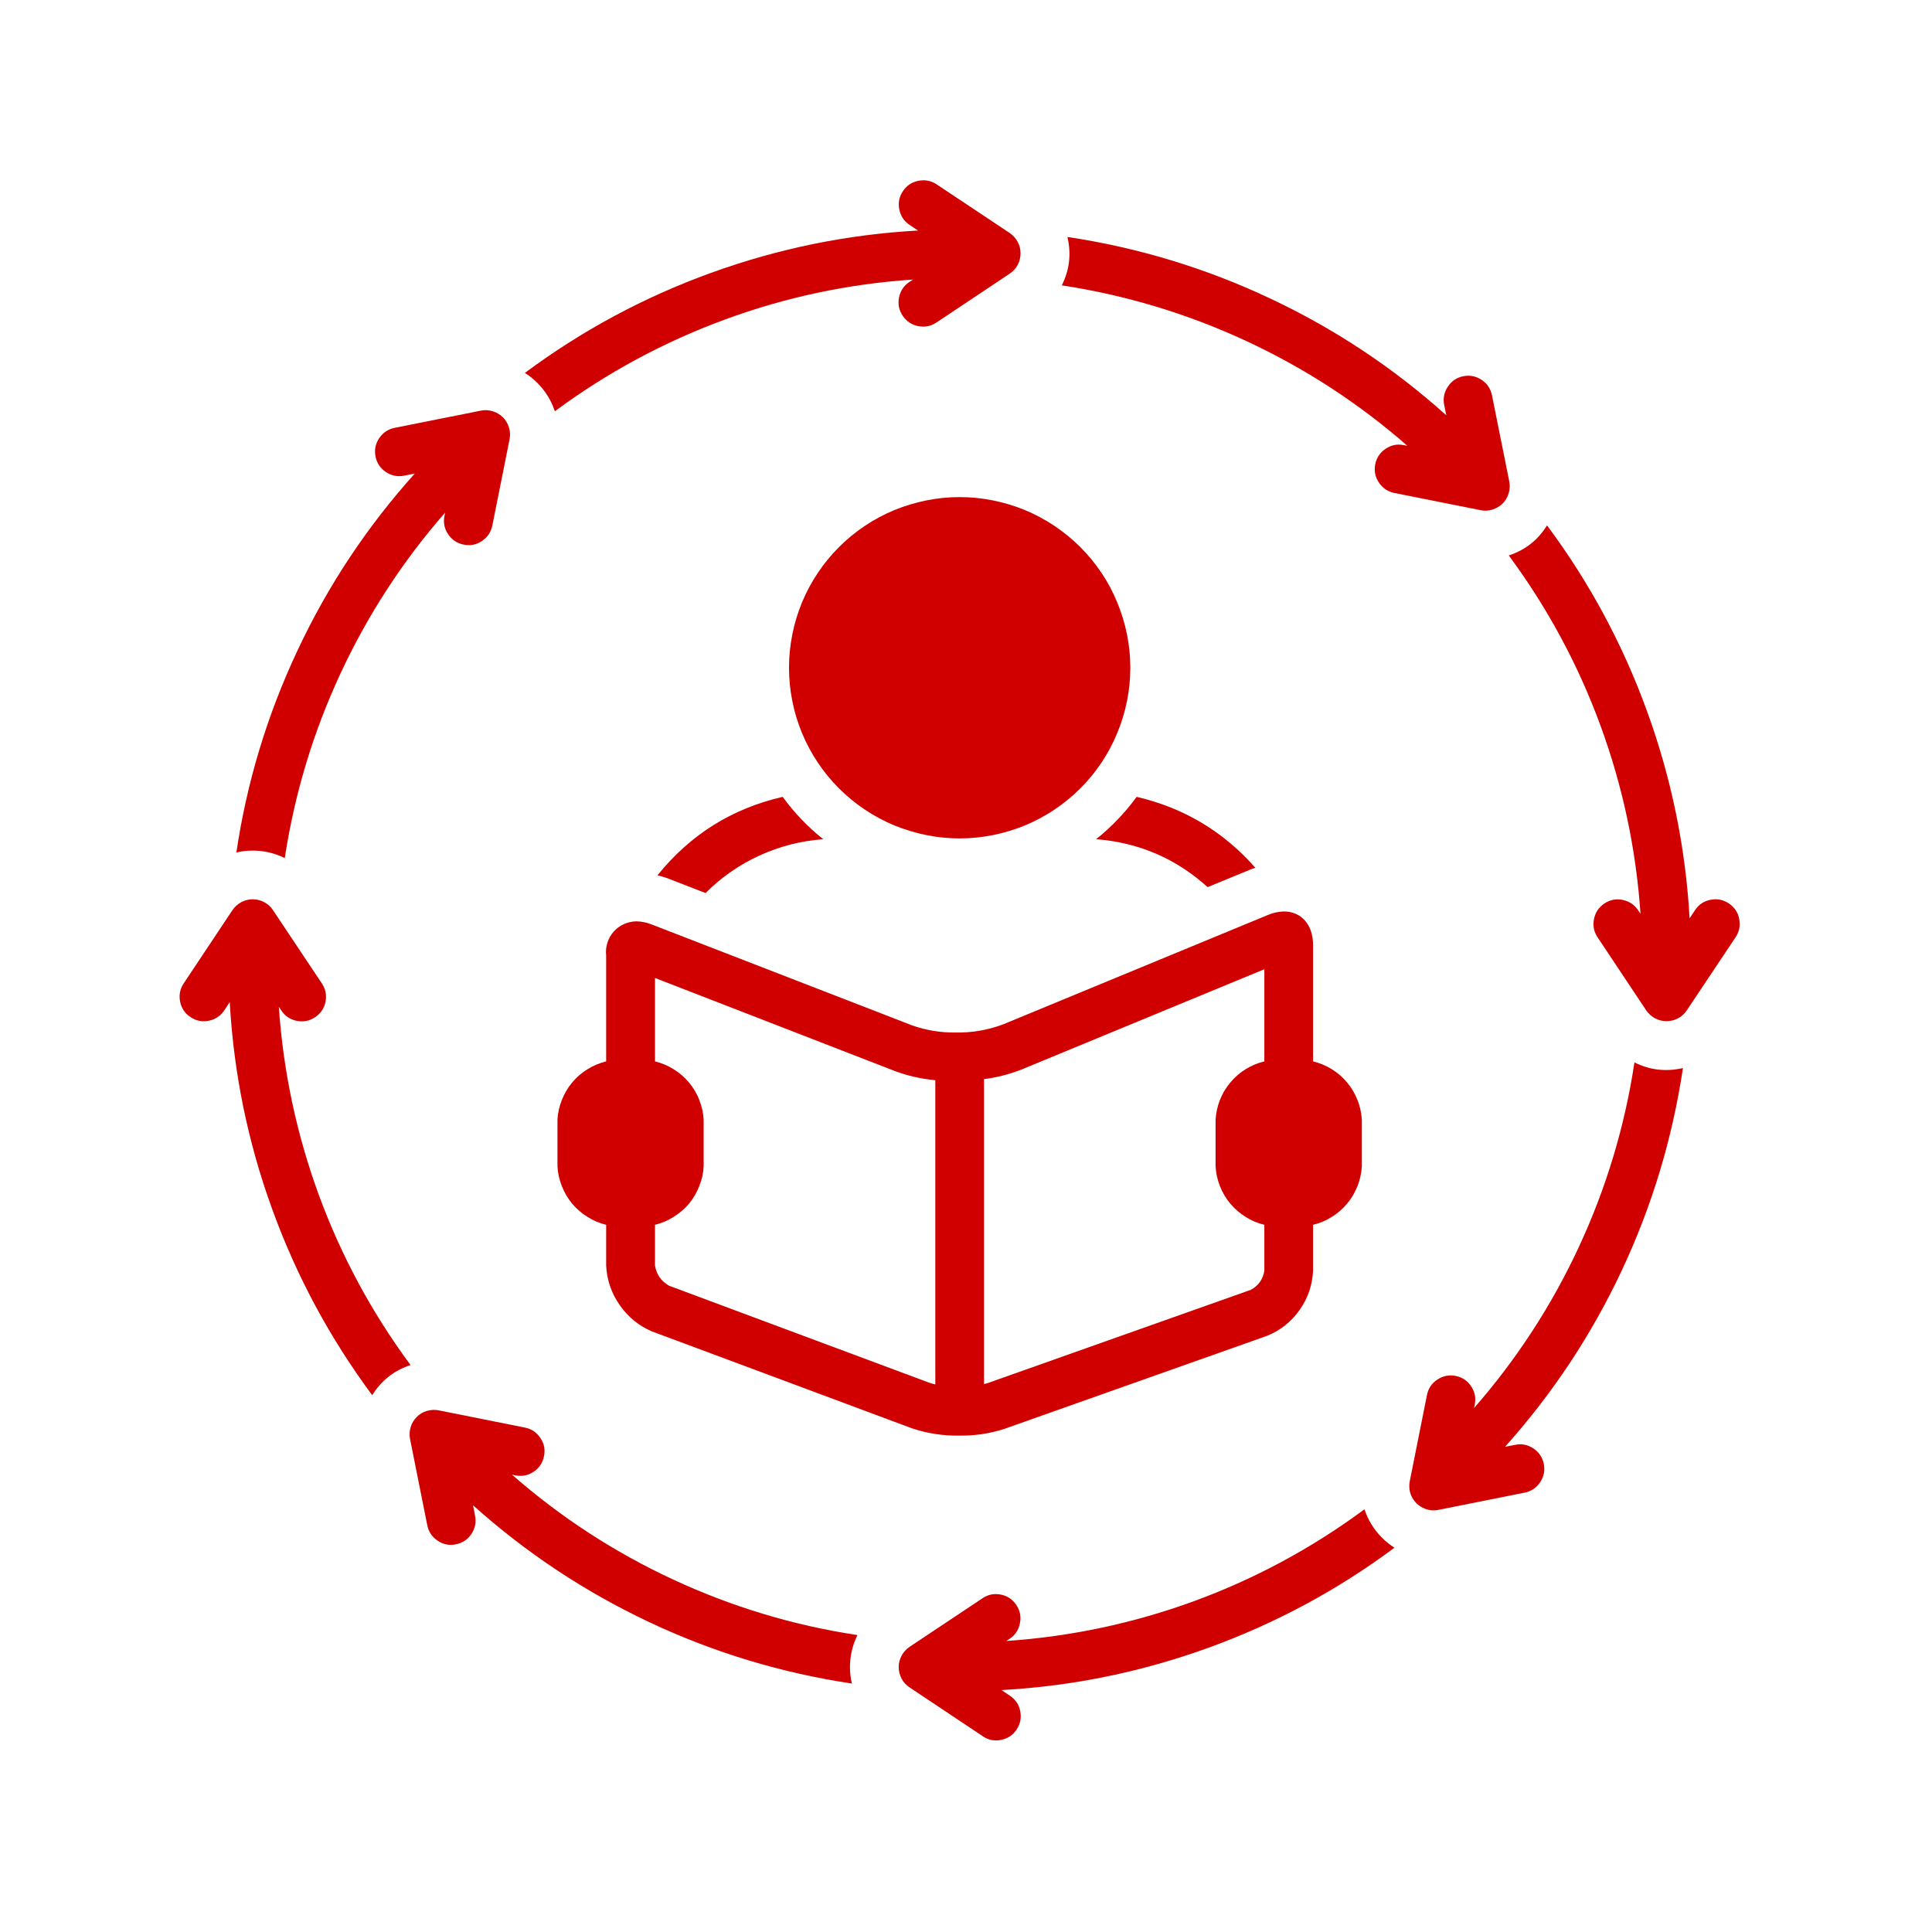 <svg xmlns="http://www.w3.org/2000/svg" xmlns:xlink="http://www.w3.org/1999/xlink" width="100" zoomAndPan="magnify" viewBox="0 0 75 75" height="100" preserveAspectRatio="xMidYMid meet" version="1.0"><defs><clipPath id="ec9382ffaf"><path d="M 58 20 L 67.605 20 L 67.605 40 L 58 40 Z M 58 20 " clip-rule="nonzero"/></clipPath><clipPath id="9fa1cb6fa4"><path d="M 34 58 L 55 58 L 55 67.605 L 34 67.605 Z M 34 58 " clip-rule="nonzero"/></clipPath><clipPath id="86f70396e3"><path d="M 6.855 34 L 16 34 L 16 55 L 6.855 55 Z M 6.855 34 " clip-rule="nonzero"/></clipPath></defs><path fill="#d10000" d="M 43.879 25.922 C 43.879 26.355 43.836 26.789 43.75 27.215 C 43.664 27.641 43.539 28.055 43.371 28.457 C 43.207 28.859 43.004 29.238 42.762 29.602 C 42.52 29.965 42.246 30.297 41.938 30.605 C 41.629 30.914 41.293 31.188 40.934 31.43 C 40.57 31.672 40.191 31.875 39.789 32.043 C 39.387 32.207 38.973 32.332 38.547 32.418 C 38.117 32.504 37.688 32.547 37.254 32.547 C 36.816 32.547 36.387 32.504 35.961 32.418 C 35.535 32.332 35.121 32.207 34.719 32.043 C 34.316 31.875 33.934 31.672 33.574 31.43 C 33.211 31.188 32.879 30.914 32.57 30.605 C 32.262 30.297 31.988 29.965 31.746 29.602 C 31.504 29.238 31.301 28.859 31.133 28.457 C 30.969 28.055 30.84 27.641 30.758 27.215 C 30.672 26.789 30.629 26.355 30.629 25.922 C 30.629 25.488 30.672 25.055 30.758 24.629 C 30.84 24.203 30.969 23.789 31.133 23.387 C 31.301 22.984 31.504 22.602 31.746 22.242 C 31.988 21.879 32.262 21.547 32.57 21.238 C 32.879 20.93 33.211 20.656 33.574 20.414 C 33.934 20.172 34.316 19.969 34.719 19.801 C 35.121 19.637 35.535 19.512 35.961 19.426 C 36.387 19.34 36.816 19.297 37.254 19.297 C 37.688 19.297 38.117 19.34 38.547 19.426 C 38.973 19.512 39.387 19.637 39.789 19.801 C 40.191 19.969 40.57 20.172 40.934 20.414 C 41.293 20.656 41.629 20.93 41.938 21.238 C 42.246 21.547 42.52 21.879 42.762 22.242 C 43.004 22.602 43.207 22.984 43.371 23.387 C 43.539 23.789 43.664 24.203 43.75 24.629 C 43.836 25.055 43.879 25.488 43.879 25.922 Z M 43.879 25.922 " fill-opacity="1" fill-rule="nonzero"/><path fill="#d10000" d="M 31.957 32.578 C 31.359 32.102 30.832 31.551 30.383 30.934 C 28.41 31.387 26.793 32.402 25.523 33.98 C 25.68 34.016 25.832 34.062 25.98 34.121 L 27.391 34.668 C 28 34.055 28.699 33.57 29.484 33.211 C 30.27 32.852 31.094 32.641 31.957 32.578 Z M 31.957 32.578 " fill-opacity="1" fill-rule="nonzero"/><path fill="#d10000" d="M 44.125 30.934 C 43.672 31.551 43.148 32.102 42.551 32.578 C 44.203 32.707 45.648 33.324 46.879 34.438 L 48.504 33.77 C 48.578 33.734 48.656 33.711 48.734 33.688 C 47.492 32.277 45.953 31.359 44.125 30.934 Z M 44.125 30.934 " fill-opacity="1" fill-rule="nonzero"/><path fill="#d10000" d="M 58.59 18.691 L 57.918 15.344 C 57.867 15.09 57.734 14.891 57.516 14.746 C 57.297 14.602 57.062 14.555 56.805 14.605 C 56.551 14.656 56.352 14.789 56.207 15.008 C 56.062 15.223 56.012 15.461 56.062 15.715 L 56.145 16.121 C 54.086 14.273 51.801 12.758 49.297 11.582 C 46.793 10.402 44.172 9.609 41.438 9.199 C 41.59 9.852 41.52 10.48 41.219 11.078 C 43.707 11.457 46.09 12.176 48.371 13.234 C 50.652 14.293 52.738 15.648 54.633 17.305 L 54.5 17.281 C 54.246 17.227 54.008 17.273 53.789 17.422 C 53.574 17.566 53.438 17.766 53.387 18.023 C 53.336 18.277 53.383 18.516 53.527 18.73 C 53.672 18.949 53.875 19.086 54.129 19.137 L 57.477 19.805 C 57.535 19.816 57.598 19.824 57.66 19.824 C 57.801 19.824 57.938 19.793 58.066 19.73 C 58.195 19.672 58.305 19.586 58.395 19.477 C 58.484 19.367 58.543 19.242 58.578 19.105 C 58.613 18.969 58.617 18.828 58.59 18.691 Z M 58.59 18.691 " fill-opacity="1" fill-rule="nonzero"/><g clip-path="url(#ec9382ffaf)"><path fill="#d10000" d="M 67.113 35.07 C 66.895 34.926 66.656 34.879 66.402 34.93 C 66.145 34.98 65.945 35.113 65.801 35.332 L 65.59 35.648 C 65.434 32.891 64.883 30.211 63.941 27.617 C 63 25.02 61.703 22.609 60.055 20.395 C 59.703 20.965 59.207 21.355 58.57 21.562 C 60.07 23.59 61.254 25.785 62.125 28.152 C 62.992 30.516 63.512 32.957 63.684 35.473 L 63.59 35.332 C 63.445 35.117 63.242 34.984 62.988 34.934 C 62.734 34.883 62.496 34.93 62.281 35.074 C 62.066 35.219 61.93 35.418 61.879 35.676 C 61.828 35.93 61.871 36.164 62.016 36.383 L 63.906 39.223 C 63.996 39.352 64.109 39.457 64.25 39.531 C 64.387 39.605 64.535 39.641 64.695 39.641 C 64.852 39.641 65 39.605 65.141 39.531 C 65.281 39.457 65.395 39.352 65.48 39.223 L 67.375 36.383 C 67.52 36.164 67.566 35.93 67.516 35.672 C 67.465 35.414 67.328 35.215 67.113 35.07 Z M 67.113 35.07 " fill-opacity="1" fill-rule="nonzero"/></g><path fill="#d10000" d="M 63.449 41.242 C 63.074 43.73 62.355 46.113 61.297 48.395 C 60.238 50.676 58.879 52.766 57.223 54.66 L 57.25 54.523 C 57.301 54.27 57.254 54.031 57.109 53.816 C 56.965 53.598 56.766 53.465 56.508 53.414 C 56.254 53.363 56.016 53.41 55.797 53.555 C 55.582 53.699 55.445 53.898 55.395 54.152 L 54.727 57.5 C 54.699 57.637 54.703 57.777 54.734 57.914 C 54.77 58.051 54.832 58.176 54.922 58.285 C 55.012 58.395 55.121 58.48 55.25 58.539 C 55.379 58.602 55.512 58.633 55.652 58.633 C 55.715 58.633 55.777 58.625 55.84 58.613 L 59.184 57.945 C 59.441 57.895 59.641 57.758 59.789 57.539 C 59.934 57.324 59.98 57.086 59.93 56.828 C 59.879 56.574 59.742 56.371 59.523 56.227 C 59.309 56.082 59.07 56.035 58.812 56.09 L 58.426 56.164 C 60.27 54.105 61.781 51.824 62.957 49.32 C 64.133 46.816 64.922 44.195 65.332 41.461 C 64.676 41.613 64.051 41.543 63.449 41.242 Z M 63.449 41.242 " fill-opacity="1" fill-rule="nonzero"/><g clip-path="url(#9fa1cb6fa4)"><path fill="#d10000" d="M 53.645 59.691 C 53.336 59.379 53.109 59.012 52.969 58.59 C 50.941 60.09 48.75 61.273 46.383 62.145 C 44.02 63.012 41.578 63.531 39.066 63.703 L 39.199 63.613 C 39.414 63.469 39.547 63.266 39.594 63.012 C 39.645 62.758 39.598 62.52 39.453 62.305 C 39.309 62.09 39.109 61.953 38.855 61.902 C 38.602 61.852 38.363 61.895 38.148 62.039 L 35.309 63.93 C 35.176 64.02 35.074 64.133 35 64.273 C 34.926 64.41 34.887 64.559 34.887 64.719 C 34.887 64.875 34.926 65.027 35 65.164 C 35.074 65.305 35.176 65.418 35.309 65.504 L 38.148 67.398 C 38.363 67.547 38.602 67.594 38.859 67.543 C 39.117 67.492 39.32 67.359 39.465 67.141 C 39.609 66.922 39.656 66.684 39.605 66.426 C 39.555 66.168 39.418 65.969 39.199 65.824 L 38.879 65.609 C 41.637 65.457 44.316 64.906 46.914 63.965 C 49.512 63.023 51.918 61.73 54.133 60.082 C 53.957 59.969 53.793 59.84 53.645 59.691 Z M 53.645 59.691 " fill-opacity="1" fill-rule="nonzero"/></g><path fill="#d10000" d="M 32.996 64.719 C 32.996 64.281 33.094 63.867 33.285 63.473 C 30.801 63.098 28.418 62.379 26.137 61.32 C 23.855 60.262 21.766 58.902 19.875 57.246 L 20.004 57.273 C 20.262 57.324 20.5 57.277 20.715 57.133 C 20.934 56.988 21.066 56.789 21.117 56.531 C 21.172 56.277 21.125 56.039 20.977 55.82 C 20.832 55.605 20.633 55.469 20.375 55.418 L 17.031 54.75 C 16.875 54.719 16.723 54.727 16.57 54.773 C 16.418 54.816 16.289 54.895 16.176 55.008 C 16.066 55.121 15.984 55.25 15.941 55.402 C 15.895 55.555 15.887 55.707 15.918 55.863 L 16.586 59.207 C 16.637 59.465 16.773 59.664 16.988 59.809 C 17.207 59.957 17.445 60.004 17.699 59.949 C 17.957 59.898 18.156 59.766 18.301 59.547 C 18.445 59.332 18.492 59.094 18.441 58.836 L 18.363 58.434 C 20.422 60.281 22.703 61.793 25.207 62.973 C 27.711 64.152 30.332 64.945 33.07 65.355 C 33.02 65.145 32.996 64.934 32.996 64.719 Z M 32.996 64.719 " fill-opacity="1" fill-rule="nonzero"/><g clip-path="url(#86f70396e3)"><path fill="#d10000" d="M 7.395 39.484 C 7.613 39.629 7.848 39.676 8.105 39.625 C 8.359 39.574 8.562 39.438 8.707 39.223 L 8.918 38.902 C 9.074 41.66 9.621 44.34 10.566 46.938 C 11.508 49.535 12.801 51.941 14.449 54.16 C 14.805 53.59 15.301 53.199 15.938 52.992 C 14.438 50.965 13.254 48.77 12.383 46.406 C 11.516 44.039 10.996 41.598 10.824 39.082 L 10.918 39.223 C 11.062 39.441 11.262 39.578 11.52 39.629 C 11.777 39.68 12.016 39.633 12.234 39.488 C 12.449 39.344 12.586 39.141 12.637 38.883 C 12.688 38.625 12.637 38.391 12.492 38.172 L 10.598 35.332 C 10.512 35.199 10.398 35.098 10.258 35.023 C 10.117 34.949 9.969 34.91 9.812 34.91 C 9.652 34.91 9.504 34.949 9.363 35.023 C 9.227 35.098 9.113 35.199 9.023 35.332 L 7.133 38.172 C 6.988 38.391 6.941 38.625 6.992 38.883 C 7.043 39.137 7.176 39.34 7.395 39.484 Z M 7.395 39.484 " fill-opacity="1" fill-rule="nonzero"/></g><path fill="#d10000" d="M 9.812 33.02 C 10.25 33.02 10.664 33.117 11.055 33.312 C 11.434 30.824 12.152 28.441 13.211 26.16 C 14.27 23.879 15.625 21.793 17.281 19.898 L 17.254 20.027 C 17.203 20.285 17.25 20.523 17.395 20.738 C 17.543 20.957 17.742 21.09 17.996 21.141 C 18.254 21.195 18.492 21.148 18.707 21.004 C 18.926 20.855 19.059 20.656 19.113 20.398 L 19.781 17.055 C 19.812 16.898 19.805 16.746 19.758 16.594 C 19.711 16.445 19.633 16.312 19.523 16.199 C 19.41 16.09 19.277 16.008 19.125 15.965 C 18.977 15.918 18.82 15.91 18.668 15.941 L 15.32 16.609 C 15.066 16.66 14.863 16.797 14.719 17.012 C 14.574 17.23 14.527 17.469 14.578 17.723 C 14.629 17.98 14.766 18.18 14.98 18.324 C 15.199 18.469 15.438 18.516 15.691 18.465 L 16.102 18.383 C 14.25 20.445 12.734 22.727 11.559 25.23 C 10.379 27.734 9.582 30.355 9.176 33.094 C 9.383 33.043 9.598 33.02 9.812 33.02 Z M 9.812 33.02 " fill-opacity="1" fill-rule="nonzero"/><path fill="#d10000" d="M 20.859 14.863 C 21.172 15.176 21.398 15.543 21.539 15.965 C 23.566 14.465 25.762 13.281 28.125 12.41 C 30.488 11.539 32.93 11.02 35.445 10.852 L 35.309 10.941 C 35.09 11.086 34.953 11.285 34.902 11.543 C 34.848 11.801 34.895 12.039 35.043 12.258 C 35.188 12.473 35.387 12.609 35.645 12.66 C 35.902 12.711 36.141 12.664 36.359 12.516 L 39.199 10.621 C 39.328 10.535 39.434 10.422 39.508 10.281 C 39.582 10.141 39.617 9.992 39.617 9.836 C 39.617 9.676 39.582 9.527 39.508 9.391 C 39.434 9.25 39.328 9.137 39.199 9.047 L 36.359 7.156 C 36.141 7.012 35.906 6.969 35.648 7.02 C 35.395 7.07 35.195 7.203 35.051 7.422 C 34.906 7.637 34.859 7.875 34.91 8.129 C 34.961 8.383 35.094 8.586 35.309 8.73 L 35.637 8.949 C 32.875 9.102 30.199 9.652 27.598 10.594 C 25 11.535 22.594 12.828 20.375 14.477 C 20.551 14.586 20.711 14.715 20.859 14.863 Z M 20.859 14.863 " fill-opacity="1" fill-rule="nonzero"/><path fill="#d10000" d="M 49.844 35.383 C 49.629 35.387 49.422 35.434 49.227 35.516 L 38.93 39.77 C 38.34 39.988 37.734 40.094 37.105 40.082 C 36.527 40.09 35.965 40 35.418 39.809 L 25.297 35.887 C 25.105 35.809 24.906 35.77 24.703 35.766 C 24.531 35.77 24.371 35.805 24.219 35.875 C 24.062 35.945 23.93 36.043 23.82 36.168 C 23.707 36.297 23.629 36.441 23.578 36.602 C 23.527 36.762 23.512 36.926 23.531 37.094 L 23.531 41.203 C 23.273 41.266 23.031 41.367 22.805 41.508 C 22.578 41.648 22.379 41.82 22.207 42.027 C 22.039 42.23 21.906 42.457 21.809 42.707 C 21.711 42.953 21.652 43.211 21.641 43.48 L 21.641 45.27 C 21.652 45.535 21.711 45.793 21.809 46.039 C 21.906 46.289 22.039 46.516 22.207 46.723 C 22.379 46.926 22.578 47.098 22.805 47.238 C 23.031 47.383 23.273 47.484 23.531 47.547 L 23.531 49.129 C 23.559 49.688 23.734 50.199 24.055 50.66 C 24.375 51.121 24.789 51.461 25.305 51.684 L 35.406 55.449 C 36.004 55.645 36.613 55.742 37.242 55.73 C 37.828 55.738 38.402 55.656 38.965 55.477 L 49.191 51.855 C 49.707 51.645 50.129 51.309 50.449 50.855 C 50.773 50.398 50.945 49.891 50.973 49.332 L 50.973 47.547 C 51.234 47.484 51.477 47.383 51.703 47.238 C 51.93 47.098 52.129 46.926 52.297 46.723 C 52.469 46.516 52.602 46.289 52.699 46.039 C 52.797 45.793 52.852 45.535 52.867 45.27 L 52.867 43.48 C 52.852 43.211 52.797 42.953 52.699 42.707 C 52.602 42.457 52.469 42.23 52.297 42.027 C 52.129 41.82 51.93 41.648 51.703 41.508 C 51.477 41.367 51.234 41.266 50.973 41.203 L 50.973 36.688 C 50.973 35.883 50.504 35.383 49.844 35.383 Z M 36.309 53.742 C 36.227 53.723 36.148 53.703 36.07 53.676 L 25.969 49.91 C 25.664 49.734 25.484 49.473 25.426 49.129 L 25.426 47.547 C 25.684 47.484 25.926 47.383 26.152 47.238 C 26.379 47.098 26.578 46.926 26.75 46.723 C 26.918 46.516 27.055 46.289 27.148 46.039 C 27.246 45.793 27.305 45.535 27.316 45.27 L 27.316 43.48 C 27.305 43.211 27.246 42.953 27.148 42.707 C 27.055 42.457 26.918 42.23 26.75 42.027 C 26.578 41.82 26.379 41.648 26.152 41.508 C 25.926 41.367 25.684 41.266 25.426 41.203 L 25.426 37.965 L 34.73 41.574 C 35.242 41.766 35.766 41.883 36.309 41.934 Z M 49.082 41.203 C 48.82 41.266 48.578 41.367 48.352 41.508 C 48.125 41.648 47.93 41.82 47.758 42.027 C 47.586 42.23 47.453 42.457 47.355 42.707 C 47.258 42.957 47.203 43.211 47.188 43.48 L 47.188 45.27 C 47.203 45.535 47.258 45.793 47.355 46.039 C 47.453 46.289 47.586 46.516 47.758 46.723 C 47.93 46.926 48.125 47.098 48.352 47.238 C 48.578 47.383 48.82 47.484 49.082 47.547 L 49.082 49.332 C 49.027 49.664 48.852 49.91 48.559 50.07 L 38.332 53.695 C 38.297 53.707 38.246 53.719 38.199 53.73 L 38.199 41.891 C 38.699 41.828 39.184 41.703 39.652 41.52 L 49.082 37.625 Z M 49.082 41.203 " fill-opacity="1" fill-rule="nonzero"/></svg>